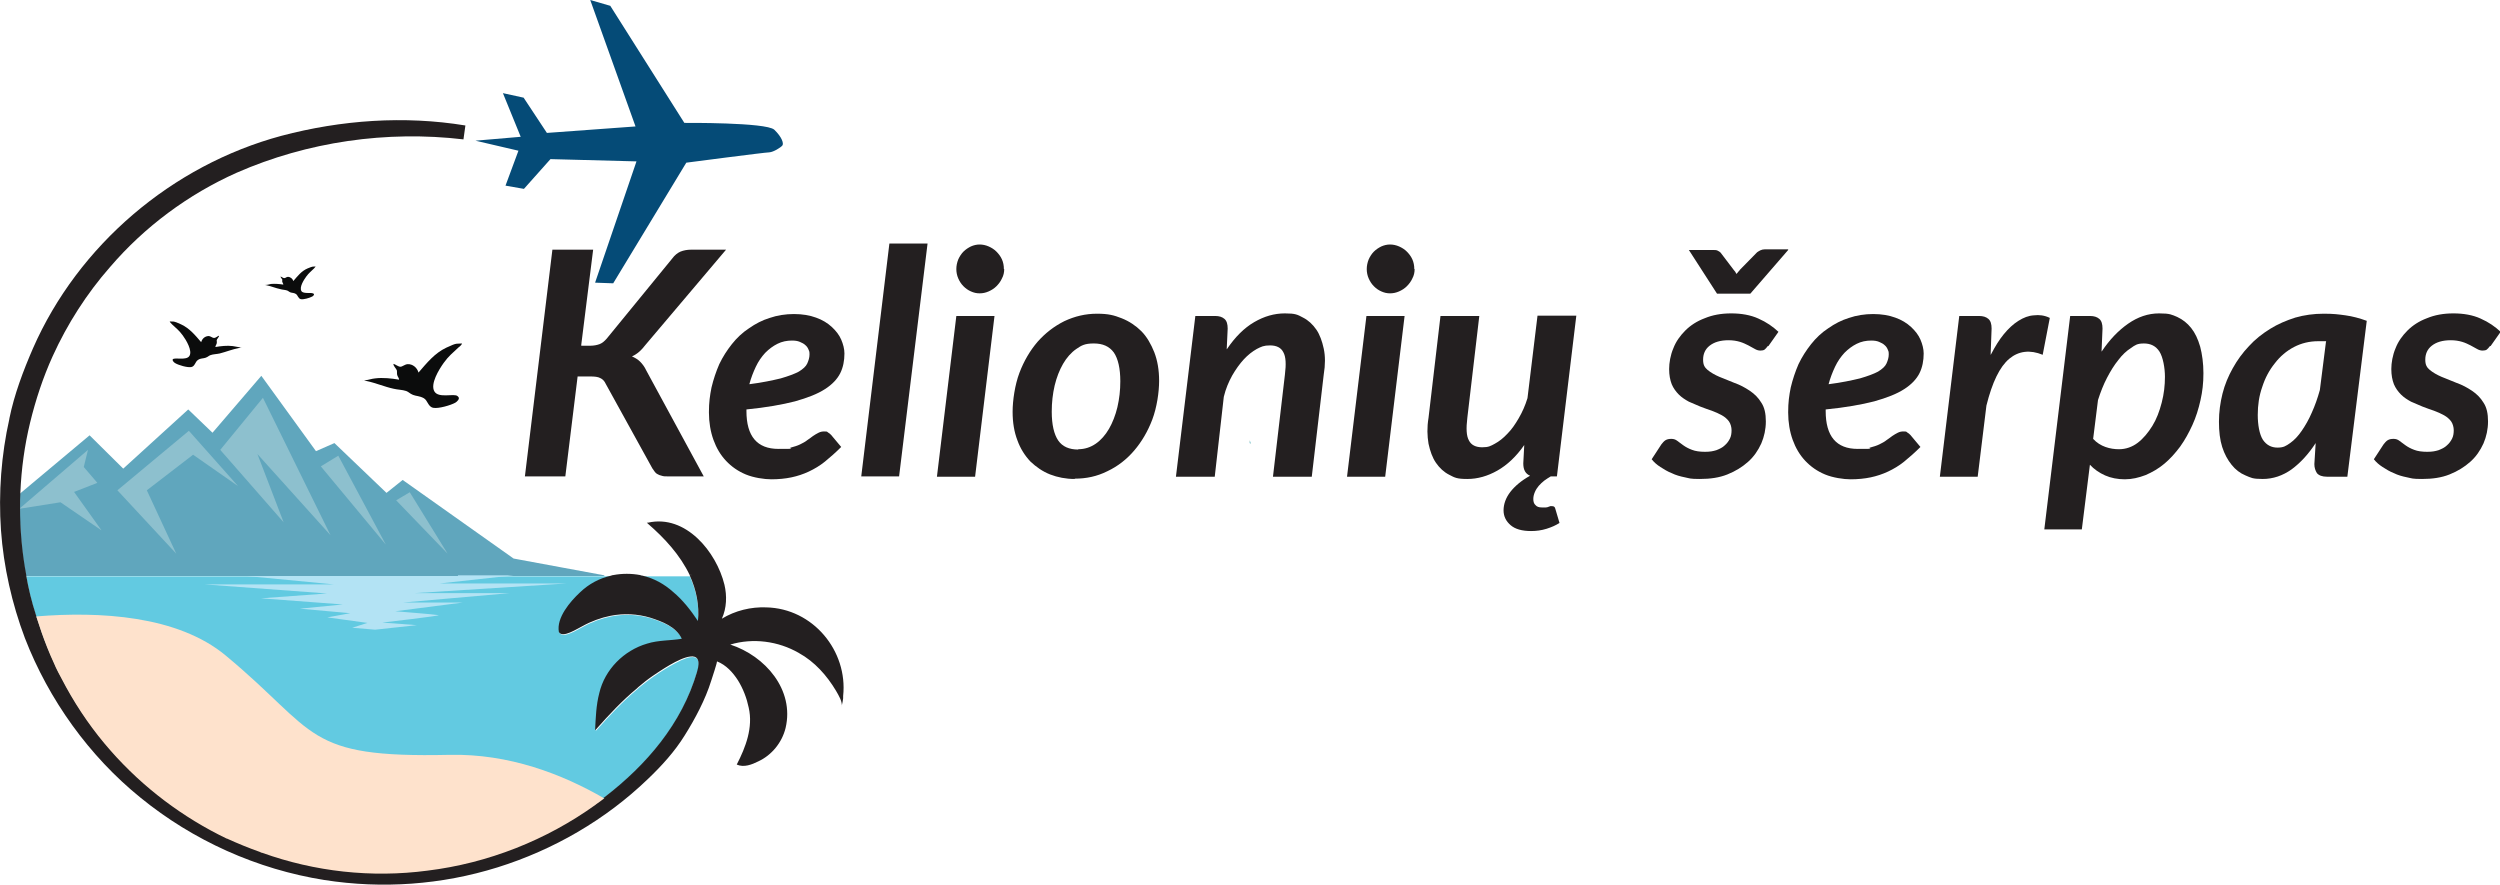 <?xml version="1.0" encoding="UTF-8"?><svg id="Layer_1" xmlns="http://www.w3.org/2000/svg" viewBox="0 0 773 273.6"><path d="M386.8,137.3c-.2-.3-.4-.6-.6-.9v-.2c.2.2.4.6.6.9,0,0,0,0,0,0Z" style="fill:#62cae1;"/><path d="M386.7,136.4c0,.1,0,.2,0,.4,0,.1,0,.2,0,.3h-.2c0,0,0,0,0,0h0c0,0-.2-.2-.2-.2h0c0,0,.1-.1.2-.2,0,0,.2-.2.3-.3Z" style="fill:#62cae1;"/><path d="M386.8,137.3c-.2-.3-.4-.6-.6-.9v-.2c.2.2.4.6.6.9,0,0,0,0,0,0Z" style="fill:#fee2cc;"/><path d="M386.5,136.8h0s0,0,0,0Z" style="fill:#231f20;"/><path d="M215.8,192.2c-2.2-3.3-4.7-6.4-7.7-9-2.8-2.5-6-4.2-9.4-5h14.6c2,4.4,3,9.2,2.5,14Z" style="fill:#62cae1;"/><path d="M179.8,106.9h2.7c1.1,0,2.1-.2,2.9-.5.8-.3,1.5-.9,2.2-1.7l20.2-24.7c.8-1.1,1.7-1.8,2.6-2.2,1-.4,2.1-.6,3.3-.6h10.8l-24.8,29.3c-.7.9-1.4,1.7-2.1,2.3-.7.6-1.5,1.1-2.2,1.4.9.4,1.8.9,2.5,1.6.7.7,1.4,1.6,1.9,2.7l17.8,32.8h-11.1c-.7,0-1.4,0-1.9-.2-.5-.1-1-.3-1.3-.5-.4-.2-.7-.5-.9-.8s-.5-.7-.7-1l-14.4-26.1c-.4-.9-1-1.5-1.7-1.8-.7-.4-1.8-.5-3.2-.5h-3.8l-3.8,30.9h-12.5l8.5-70.1h12.6l-3.7,29.6Z" style="fill:#231f20;"/><path d="M230.8,127.1c0,7.8,3.3,11.7,9.9,11.7s2.7-.1,3.8-.4c1.1-.3,2.1-.6,2.9-1,.8-.4,1.6-.8,2.2-1.3.7-.5,1.3-.9,1.8-1.3.6-.4,1.1-.7,1.7-1s1.1-.4,1.8-.4.8,0,1.1.3c.4.2.7.5,1,.8l3.1,3.7c-1.7,1.7-3.4,3.2-5,4.5-1.6,1.3-3.3,2.3-5,3.1-1.7.8-3.5,1.4-5.4,1.8-1.9.4-4,.6-6.2.6s-5.5-.5-7.9-1.5c-2.4-1-4.4-2.4-6.1-4.2-1.7-1.8-3-4-3.9-6.5-.9-2.5-1.4-5.4-1.4-8.5s.3-5.2.8-7.7c.6-2.5,1.4-4.9,2.4-7.2,1.1-2.3,2.4-4.3,3.9-6.2,1.5-1.9,3.3-3.6,5.3-4.9,2-1.4,4.1-2.5,6.4-3.2,2.3-.8,4.9-1.2,7.5-1.2s4.9.4,6.8,1.1c2,.7,3.6,1.7,4.9,2.9,1.3,1.2,2.3,2.5,2.9,3.9s1,2.9,1,4.3c0,2.2-.4,4.3-1.3,6.1-.9,1.8-2.5,3.5-4.7,4.9-2.3,1.5-5.4,2.7-9.3,3.8-3.9,1-8.9,1.9-15,2.5v.6ZM244.9,105.3c-1.6,0-3.1.3-4.5,1-1.4.7-2.6,1.6-3.8,2.8-1.1,1.2-2.1,2.6-2.9,4.3-.8,1.7-1.5,3.5-2,5.4,4-.5,7.2-1.2,9.7-1.8,2.4-.7,4.3-1.4,5.6-2.1,1.3-.8,2.2-1.6,2.6-2.5.4-.9.7-1.8.7-2.8s-.1-1-.3-1.5c-.2-.5-.5-1-1-1.4-.4-.4-1-.7-1.7-1-.7-.3-1.5-.4-2.5-.4Z" style="fill:#231f20;"/><path d="M266.3,147.3l8.7-72h11.8l-8.8,72h-11.8Z" style="fill:#231f20;"/><path d="M307.5,97.7l-6,49.7h-11.8l6-49.7h11.8ZM310.5,83.2c0,1-.2,2-.7,2.9-.4.9-1,1.7-1.7,2.4-.7.7-1.5,1.2-2.4,1.6-.9.4-1.8.6-2.8.6s-1.8-.2-2.7-.6c-.9-.4-1.6-.9-2.3-1.6-.7-.7-1.2-1.5-1.6-2.4-.4-.9-.6-1.9-.6-2.9s.2-2,.6-3c.4-.9,1-1.8,1.6-2.4.7-.7,1.5-1.2,2.3-1.6.9-.4,1.8-.6,2.7-.6s1.9.2,2.8.6c.9.4,1.7.9,2.4,1.6.7.7,1.3,1.5,1.7,2.4.4.9.6,1.9.6,3Z" style="fill:#231f20;"/><path d="M332.3,148.1c-2.7,0-5.3-.5-7.6-1.4-2.3-.9-4.3-2.3-6.1-4-1.7-1.8-3.1-4-4-6.5-1-2.6-1.5-5.5-1.5-8.9s.7-8.3,2.1-12c1.4-3.7,3.3-6.9,5.6-9.6,2.4-2.7,5.1-4.8,8.3-6.4,3.2-1.5,6.5-2.3,10.1-2.3s5.3.5,7.6,1.4c2.3.9,4.4,2.3,6.1,4s3,4,4,6.5c1,2.6,1.5,5.5,1.5,8.9s-.7,8.2-2.1,11.9c-1.4,3.7-3.3,6.9-5.6,9.6s-5.1,4.9-8.3,6.4c-3.2,1.6-6.5,2.3-10.1,2.3ZM333.4,138.9c2,0,3.8-.6,5.4-1.7,1.6-1.1,3-2.7,4.1-4.6,1.1-1.9,2-4.2,2.6-6.7.6-2.6.9-5.2.9-8,0-4-.7-7-2-8.9-1.4-1.9-3.4-2.8-6.2-2.8s-3.8.6-5.4,1.7c-1.6,1.1-3,2.7-4.1,4.6-1.1,1.9-2,4.2-2.6,6.7-.6,2.6-.9,5.2-.9,8.1,0,4,.7,7,2,8.9s3.4,2.8,6.2,2.8Z" style="fill:#231f20;"/><path d="M379.4,107.9c2.5-3.7,5.3-6.5,8.4-8.3,3.1-1.8,6.2-2.7,9.5-2.7s3.9.4,5.6,1.3c1.6.8,3,2.1,4.1,3.7,1.1,1.6,1.8,3.6,2.3,5.9s.5,5,0,8l-3.7,31.6h-12l3.7-31.6c.4-3.2.3-5.5-.5-6.9-.7-1.4-2.1-2.1-4.1-2.1s-2.7.4-4.1,1.1c-1.4.8-2.7,1.8-4,3.2-1.3,1.4-2.5,3.1-3.6,5-1.1,2-2,4.1-2.6,6.6l-2.8,24.7h-12l6-49.7h6.1c1.3,0,2.2.3,2.9.9.7.6,1,1.6,1,3l-.3,6.4Z" style="fill:#231f20;"/><path d="M434.3,97.7l-6,49.7h-11.8l6-49.7h11.8ZM437.4,83.2c0,1-.2,2-.7,2.9-.4.9-1,1.7-1.7,2.4-.7.7-1.5,1.2-2.4,1.6-.9.4-1.8.6-2.8.6s-1.8-.2-2.7-.6c-.9-.4-1.6-.9-2.3-1.6-.7-.7-1.2-1.5-1.6-2.4-.4-.9-.6-1.9-.6-2.9s.2-2,.6-3c.4-.9,1-1.8,1.6-2.4.7-.7,1.5-1.2,2.3-1.6.9-.4,1.8-.6,2.7-.6s1.9.2,2.8.6c.9.4,1.7.9,2.4,1.6.7.7,1.3,1.5,1.7,2.4.4.9.6,1.9.6,3Z" style="fill:#231f20;"/><path d="M479.5,147.3c-.7.4-1.3.8-2,1.3-.6.5-1.2,1-1.7,1.6-.5.6-.9,1.2-1.2,1.9-.3.7-.5,1.4-.5,2.2s.2,1.5.7,1.9c.4.5,1.1.7,1.9.7s.9,0,1.3,0c.3,0,.6-.1.8-.2.2,0,.4-.2.6-.2.1,0,.3,0,.5,0,.6,0,.9.3,1,.8l1.3,4.4c-1.1.7-2.4,1.3-4,1.8s-3.2.7-4.8.7c-2.8,0-4.9-.6-6.3-1.8-1.4-1.2-2.2-2.7-2.2-4.6s.7-3.9,2.1-5.7c1.4-1.8,3.4-3.5,6.1-5-1.4-.6-2.1-1.8-2.1-3.8l.3-5.7c-2.5,3.6-5.3,6.2-8.3,7.9-3,1.7-6.1,2.6-9.3,2.6s-3.9-.4-5.6-1.3c-1.6-.8-3-2.1-4.1-3.7-1.1-1.6-1.8-3.6-2.3-5.9-.4-2.4-.5-5,0-8l3.7-31.5h12l-3.7,31.5c-.4,3.3-.3,5.6.5,7,.7,1.4,2.1,2.1,4.1,2.1s2.6-.4,3.9-1.1c1.3-.7,2.6-1.7,3.9-3.1,1.3-1.3,2.4-2.9,3.5-4.8,1.1-1.9,2-3.9,2.7-6.2l3.1-25.5h12l-6,49.7h-1.6Z" style="fill:#231f20;"/><path d="M546.6,107c-.4.5-.7.9-1,1.1-.3.2-.7.3-1.3.3s-1.2-.2-1.7-.5c-.6-.3-1.3-.7-2-1.1-.8-.4-1.6-.8-2.6-1.1-1-.3-2.2-.5-3.5-.5-2.6,0-4.5.6-5.9,1.7-1.4,1.1-2,2.6-2,4.3s.5,2.4,1.4,3.2c1,.8,2.2,1.5,3.6,2.1,1.5.6,3,1.2,4.7,1.9,1.7.6,3.2,1.4,4.7,2.4,1.5,1,2.7,2.2,3.6,3.7,1,1.5,1.4,3.4,1.4,5.8s-.5,4.7-1.4,6.8c-1,2.2-2.3,4.1-4.1,5.7-1.8,1.6-3.9,2.9-6.4,3.9-2.5,1-5.3,1.4-8.5,1.4s-3.1-.2-4.6-.5c-1.5-.3-2.9-.7-4.1-1.3-1.3-.5-2.4-1.2-3.5-1.9-1.1-.7-2-1.5-2.7-2.4l3-4.6c.4-.5.8-1,1.3-1.3.5-.3,1.1-.4,1.8-.4s1.3.2,1.8.6,1.2.9,1.9,1.4,1.6,1,2.7,1.4c1,.4,2.4.6,4,.6s2.5-.2,3.5-.5c1-.4,1.9-.8,2.6-1.5.7-.6,1.2-1.3,1.6-2.1.4-.8.5-1.7.5-2.6s-.3-2-.8-2.7-1.3-1.4-2.2-1.9c-.9-.5-2-1-3.1-1.4-1.2-.4-2.3-.8-3.6-1.3-1.2-.5-2.4-1-3.5-1.5-1.1-.6-2.2-1.3-3.1-2.2-.9-.9-1.7-2-2.2-3.2-.5-1.3-.8-2.8-.8-4.7s.4-4.3,1.3-6.4c.8-2.1,2.1-3.9,3.7-5.5,1.6-1.6,3.6-2.9,6-3.8,2.4-1,5.1-1.5,8.2-1.5s6,.5,8.4,1.6c2.5,1.1,4.5,2.5,6.2,4.1l-3.1,4.4ZM552.9,77.3l-11.7,13.5h-10.3l-8.7-13.5h7.6c.5,0,.9,0,1.3.2.4.2.7.4.9.6l4.1,5.4c.3.3.6.7.8,1.2.2-.2.4-.4.6-.7.2-.2.4-.4.5-.6l5.3-5.4c.3-.2.6-.4,1-.6.4-.2.9-.3,1.3-.3h7.3Z" style="fill:#231f20;"/><path d="M564.5,127.1c0,7.8,3.3,11.7,9.9,11.7s2.7-.1,3.8-.4c1.1-.3,2.1-.6,2.9-1,.8-.4,1.6-.8,2.2-1.3.7-.5,1.3-.9,1.8-1.3.6-.4,1.1-.7,1.7-1s1.1-.4,1.8-.4.8,0,1.1.3c.4.2.7.5,1,.8l3.1,3.7c-1.7,1.7-3.4,3.2-5,4.5-1.6,1.3-3.3,2.3-5,3.1-1.7.8-3.5,1.4-5.4,1.8-1.9.4-4,.6-6.2.6s-5.5-.5-7.9-1.5c-2.4-1-4.4-2.4-6.1-4.2-1.7-1.8-3-4-3.9-6.5-.9-2.5-1.4-5.4-1.4-8.5s.3-5.2.8-7.7c.6-2.5,1.4-4.9,2.4-7.2,1.1-2.3,2.4-4.3,3.9-6.2,1.5-1.9,3.3-3.6,5.3-4.9,2-1.4,4.1-2.5,6.4-3.2,2.3-.8,4.9-1.2,7.5-1.2s4.9.4,6.8,1.1c2,.7,3.6,1.7,4.9,2.9,1.3,1.2,2.3,2.5,2.9,3.9s1,2.9,1,4.3c0,2.2-.4,4.3-1.3,6.1-.9,1.8-2.5,3.5-4.7,4.9-2.3,1.5-5.4,2.7-9.3,3.8-3.9,1-8.9,1.9-15,2.5v.6ZM578.6,105.3c-1.6,0-3.1.3-4.5,1-1.4.7-2.6,1.6-3.8,2.8-1.1,1.2-2.1,2.6-2.9,4.3-.8,1.7-1.5,3.5-2,5.4,4-.5,7.2-1.2,9.7-1.8,2.4-.7,4.3-1.4,5.6-2.1,1.3-.8,2.2-1.6,2.6-2.5.4-.9.7-1.8.7-2.8s-.1-1-.3-1.5c-.2-.5-.5-1-1-1.4-.4-.4-1-.7-1.7-1-.7-.3-1.5-.4-2.5-.4Z" style="fill:#231f20;"/><path d="M615.6,109.6c1.3-2.5,2.6-4.6,4-6.3s2.9-3.1,4.5-4.1,3.1-1.6,4.8-1.7c1.6-.2,3.3,0,4.9.8l-2.2,11.4c-3.9-1.6-7.4-1.2-10.3,1.2-3,2.5-5.3,7.3-7.1,14.5l-2.7,22h-11.7l6-49.7h6.1c1.3,0,2.2.3,2.9.9.7.6,1,1.6,1,3l-.3,8.1Z" style="fill:#231f20;"/><path d="M649.9,108.6c2.4-3.6,5.1-6.4,8.1-8.5,3-2.1,6.2-3.2,9.6-3.2s3.9.4,5.6,1.1c1.7.8,3.1,1.9,4.3,3.4,1.2,1.5,2.1,3.4,2.8,5.8.6,2.3,1,5.1,1,8.2s-.3,5.6-.9,8.3c-.6,2.7-1.4,5.3-2.5,7.7-1.1,2.4-2.3,4.6-3.8,6.7-1.5,2-3.1,3.8-4.9,5.3-1.8,1.5-3.7,2.6-5.8,3.5-2.1.8-4.2,1.3-6.4,1.3s-4.3-.4-6.1-1.2-3.4-1.9-4.7-3.3l-2.5,20h-11.6l8-66h6.1c1.3,0,2.2.3,2.9.9.7.6,1,1.6,1,3l-.3,7.1ZM647.2,135.7c1.1,1.2,2.4,2,3.8,2.5,1.4.5,2.8.7,4.2.7,2.1,0,4.1-.7,5.8-2,1.7-1.3,3.2-3.1,4.5-5.2,1.3-2.1,2.2-4.5,2.9-7.2.7-2.7,1-5.3,1-8s-.6-6.1-1.7-7.8c-1.1-1.7-2.7-2.5-4.8-2.5s-2.7.5-4,1.4c-1.4.9-2.7,2.1-3.9,3.7-1.3,1.6-2.4,3.4-3.5,5.5-1.1,2.1-2,4.4-2.8,6.9l-1.5,12Z" style="fill:#231f20;"/><path d="M716,137c-2.2,3.4-4.7,6.1-7.4,8.1-2.8,2-5.8,3-9,3s-3.6-.4-5.3-1.1-3.1-1.8-4.3-3.3c-1.2-1.5-2.2-3.3-2.9-5.5-.7-2.2-1-4.8-1-7.8s.4-5.9,1.1-8.7c.7-2.8,1.8-5.4,3.2-7.9,1.4-2.5,3-4.7,5-6.8,1.9-2.1,4.1-3.8,6.5-5.3,2.4-1.5,5-2.6,7.8-3.5,2.8-.8,5.7-1.2,8.8-1.2s4.5.2,6.7.5c2.2.3,4.4.9,6.6,1.7l-6,48.2h-6.3c-1.5,0-2.5-.4-3.1-1.1-.5-.8-.8-1.7-.8-2.8l.4-6.4ZM719.3,105.5c-.5,0-.9,0-1.3,0s-.8,0-1.2,0c-2.7,0-5.2.6-7.5,1.8-2.3,1.2-4.3,2.9-5.9,5-1.7,2.1-3,4.5-3.9,7.3-1,2.8-1.4,5.7-1.4,8.7s.5,6,1.6,7.7c1.1,1.6,2.6,2.4,4.5,2.4s2.6-.5,3.9-1.4c1.3-.9,2.5-2.2,3.6-3.8,1.1-1.6,2.2-3.5,3.1-5.6,1-2.2,1.8-4.5,2.5-7l1.9-15Z" style="fill:#231f20;"/><path d="M769.9,107c-.4.5-.7.9-1,1.1-.3.2-.7.3-1.3.3s-1.2-.2-1.7-.5c-.6-.3-1.3-.7-2-1.1-.8-.4-1.6-.8-2.6-1.1-1-.3-2.2-.5-3.5-.5-2.6,0-4.5.6-5.9,1.7-1.4,1.1-2,2.6-2,4.3s.5,2.4,1.4,3.2c1,.8,2.2,1.5,3.6,2.1,1.5.6,3,1.2,4.7,1.9,1.7.6,3.2,1.4,4.7,2.4,1.5,1,2.7,2.2,3.6,3.7,1,1.5,1.4,3.4,1.4,5.8s-.5,4.7-1.4,6.8c-1,2.2-2.3,4.1-4.1,5.7-1.8,1.6-3.9,2.9-6.4,3.9-2.5,1-5.3,1.4-8.5,1.4s-3.1-.2-4.6-.5c-1.5-.3-2.9-.7-4.1-1.3-1.3-.5-2.4-1.2-3.5-1.9-1.1-.7-2-1.5-2.7-2.4l3-4.6c.4-.5.8-1,1.3-1.3.5-.3,1.1-.4,1.8-.4s1.3.2,1.8.6,1.2.9,1.9,1.4,1.6,1,2.7,1.4c1,.4,2.4.6,4,.6s2.5-.2,3.5-.5c1-.4,1.9-.8,2.6-1.5.7-.6,1.2-1.3,1.6-2.1.4-.8.5-1.7.5-2.6s-.3-2-.8-2.7-1.3-1.4-2.2-1.9c-.9-.5-2-1-3.1-1.4-1.2-.4-2.3-.8-3.6-1.3-1.2-.5-2.4-1-3.5-1.5-1.1-.6-2.2-1.3-3.1-2.2-.9-.9-1.7-2-2.2-3.2-.5-1.3-.8-2.8-.8-4.7s.4-4.3,1.3-6.4c.8-2.1,2.1-3.9,3.7-5.5,1.6-1.6,3.6-2.9,6-3.8,2.4-1,5.1-1.5,8.2-1.5s6,.5,8.4,1.6c2.5,1.1,4.5,2.5,6.2,4.1l-3.1,4.4Z" style="fill:#231f20;"/><path d="M182.5,0l6.2,1.8,22.9,36.2s25.3-.2,27.8,2.1c2.4,2.3,3,4.3,2.5,4.9s-2.7,2-4,2.1c-1.3,0-25.7,3.2-25.7,3.2l-22.6,37.3-5.6-.2,12.8-37.5-26.6-.7-8.2,9.2-5.7-1,4-10.8-13.3-3.1,14-1.2-5.5-13.5,6.4,1.4,7.2,10.9,27.4-2L182.5,0Z" style="fill:#054b77;"/><path d="M186.8,178.1H8c-1.3-6.9-1.9-13.9-1.9-20.9h0s0,0,0,0h0c0-1.5,0-3.1.1-4.6l21.5-18,10.4,10.3,20.1-18.3,7.5,7.2,15.1-17.6,16.9,23.3,5.7-2.5,16.1,15.4,5-4,34.3,24.3,28.1,5.2Z" style="fill:#60a6bd;"/><path d="M215.5,208c-4.7,16-15.6,28.7-28.6,38.7,0,0,0,0,0,0,0,0,0,0,0,0-.8.6-1.7,1.3-2.6,1.9,0,0,0,0-.1.1-15.3,10.9-33.5,17.9-52.2,20.2-17.3,2.2-34.7.3-50.9-5.2-.3,0-.5-.2-.8-.3-3.4-1.2-6.8-2.6-10.1-4.1,0,0,0,0-.1,0-13.5-6.5-25.8-15.7-35.9-27.2-5.3-6-9.9-12.6-13.8-19.7-.8-1.5-1.6-3-2.4-4.5-.5-1-1-2-1.4-3-1.4-3.1-2.7-6.2-3.8-9.4,0,0,0,0,0,0,0,0,0,0,0,0l-1.3-3.9c-.1-.4-.3-.8-.4-1.2-1.3-4-2.3-8.1-3-12.2h181c-3.5.8-6.8,2.5-9.6,5.2-3,2.8-7.3,7.8-6.5,12.2,1.1,2.1,5.8-1.1,7.3-1.8,2.7-1.5,5.7-2.6,8.7-3.2,4.1-.8,8.3-.6,12.3.6,3.7,1.2,8,2.8,9.7,6.5-3.5.6-7.2.4-10.7,1.5-7.2,2.1-13.1,8-14.8,15.3-1,3.8-1.1,7.7-1.3,11.5l.4-.4c3.9-4.4,8-8.8,12.6-12.6,0,0,.2-.2.3-.3,4-3.3,8.3-6.2,13-8.5,1.1-.5,2.2-.9,3-1,2.1-.3,3.3.9,2.1,4.8Z" style="fill:#62cae1;"/><path d="M141.6,178.1h-65.4l27.1,2.6h-40l37.8,2.8-20.4,1.5,25.3,1.9-13.3,1.3,15.6,1.4-7.1,1.3,12.4,1.7-4.7,1.5,7.1.6,12.9-1.4-10.7-.8s18.2-2.1,17.4-2.3-13.4-1.2-13.4-1.2l20.9-2.7h-18.5l32.9-2.9h-29.4l47.2-3h-39.3l22.7-2.5h-17.1Z" style="fill:#b3e3f4;"/><polygon points="31.4 164 18.7 155.3 6.1 157.3 6 157.3 6.1 157.2 6.1 157.2 27.2 139.1 25.9 144.4 30.1 149.3 22.9 152.1 31.4 164" style="fill:#8dc0ce;"/><polygon points="36.3 151.6 54.5 171.2 45.4 151.6 59.7 140.6 73.6 150.3 58.4 133.2 36.3 151.6" style="fill:#8dc0ce;"/><polygon points="68.1 139.1 87.7 161.5 79.6 140.4 102.2 165.5 81.3 123 68.1 139.1" style="fill:#8dc0ce;"/><polygon points="99.2 144.2 104.6 140.9 119.3 168.4 99.2 144.2" style="fill:#8dc0ce;"/><polygon points="122.5 154.7 126.7 152.2 138.4 171.2 122.5 154.7" style="fill:#8dc0ce;"/><path d="M141.7,122.7c.6.6-.4,1.5-.9,1.8-1.4.8-5.2,1.9-6.8,1.6-1.7-.3-1.7-2.3-3-3s-2.3-.6-3.3-1-1.3-.9-2.1-1.2c-1.2-.4-2.7-.4-3.9-.7-2.8-.6-5.5-1.8-8.4-2.4s-.5,0-.5-.2c1.1-.1,2.1-.5,3.2-.6,2.4-.3,5.1,0,7.4.4,0-.5-.5-1-.6-1.5s0-1-.1-1.4-1.3-1.6-1-2c.6.2,1.5.9,2.1.9s1.3-.7,2.2-.8c1.6-.1,3,1.1,3.4,2.6,2.6-3,5-6,8.6-7.7s3.1-1.1,4.8-1.3c.2.2-.8,1.1-1,1.2-1.8,1.7-3.1,2.7-4.6,4.8s-4.2,6.5-2.9,8.8,6.2.5,7.2,1.5Z" style="fill:#0b0c0c;"/><path d="M53.5,111c-.4.4.3,1.1.7,1.3,1,.6,3.7,1.4,4.9,1.2s1.2-1.6,2.1-2.2,1.6-.4,2.4-.7.9-.6,1.5-.8c.8-.3,1.9-.3,2.8-.5,2-.5,3.9-1.3,6-1.7s.4,0,.3-.2c-.8-.1-1.5-.3-2.3-.4-1.7-.2-3.6,0-5.3.3,0-.4.3-.7.4-1.1s0-.7,0-1,.9-1.2.7-1.4c-.4.1-1,.7-1.5.7s-1-.5-1.6-.6c-1.2,0-2.1.8-2.4,1.9-1.8-2.1-3.6-4.3-6.2-5.5s-2.2-.8-3.5-.9c-.1.1.6.8.7.9,1.3,1.2,2.2,1.9,3.3,3.4s3,4.7,2.1,6.3-4.5.4-5.2,1.1Z" style="fill:#0b0c0c;"/><path d="M97,90.8c.3.3-.2.8-.5.9-.7.4-2.7,1-3.5.8s-.9-1.2-1.5-1.6-1.2-.3-1.7-.5-.7-.5-1.1-.6c-.6-.2-1.4-.2-2-.4-1.5-.3-2.8-.9-4.3-1.2s-.3,0-.2-.1c.5,0,1.1-.2,1.6-.3,1.2-.1,2.6,0,3.8.2,0-.3-.2-.5-.3-.8s0-.5,0-.7-.7-.8-.5-1c.3.1.7.5,1.1.5s.7-.4,1.1-.4c.8,0,1.5.6,1.7,1.3,1.3-1.5,2.5-3.1,4.4-3.9s1.6-.5,2.5-.6c0,0-.4.5-.5.6-.9.9-1.6,1.4-2.4,2.5s-2.2,3.3-1.5,4.5c.6,1,3.2.3,3.7.8Z" style="fill:#0b0c0c;"/><path d="M186.8,246.8c-.8.6-1.7,1.3-2.6,1.9.9-.6,1.7-1.2,2.6-1.9,0,0,0,0,0,0ZM34,232c-5.3-6-9.8-12.5-13.7-19.5,3.9,7,8.5,13.6,13.8,19.7,10,11.5,22.3,20.7,35.9,27.2,0,0,0,0,.1,0,3.3,1.5,6.7,2.9,10.1,4.1-17.6-6.4-33.7-17.1-46.2-31.5Z" style="fill:#231f20;"/><path d="M213.7,177.7h-.2l.2.2v-.2Z" style="fill:#231f20;"/><path d="M237,187.8c-4.8-.2-9.7,1-13.8,3.5,1.5-3.3,1.6-7.1.8-10.5-2.5-10.2-12-21.8-23.6-19.2h-.4c0,0,.3.3.3.3,5.2,4.5,10,9.7,13,16,0,0,0,0,0,.1,0,0,0,0,0,0,2,4.4,3,9.2,2.5,14-2.2-3.3-4.7-6.5-7.7-9-2.8-2.5-6-4.2-9.4-5-.3,0-.5-.1-.8-.2-2.7-.5-5.5-.5-8.2,0-.3,0-.5.1-.8.2-3.5.8-6.8,2.5-9.6,5.2-3,2.8-7.3,7.8-6.5,12.2,1.1,2.1,5.8-1.1,7.3-1.8,2.7-1.5,5.7-2.6,8.7-3.2,4.1-.8,8.3-.6,12.3.6,3.7,1.2,8,2.8,9.7,6.5-3.5.6-7.2.4-10.7,1.5-7.2,2.1-13.1,8-14.8,15.3-1,3.8-1.1,7.7-1.3,11.5l.4-.4c3.9-4.4,8-8.8,12.6-12.6,0,0,.2-.2.3-.3,1.4-1.2,2.9-2.4,4.5-3.5,2.1-1.4,8.1-5.6,11.6-6,2.1-.3,3.3.9,2.1,4.8-4.7,16-15.6,28.7-28.6,38.7,0,0,0,0,0,0,0,0,0,0,0,0-.8.6-1.7,1.3-2.6,1.9,0,0,0,0-.1.1-15.3,11-33.3,18.1-52,20.4-17.4,2.3-34.9.3-51.1-5.5-.3,0-.5-.2-.8-.3-3.4-1.2-6.8-2.6-10.1-4.1,0,0,0,0-.1,0-13.5-6.5-25.8-15.7-35.9-27.2-5.3-6-9.9-12.6-13.8-19.7-.8-1.5-1.6-3-2.4-4.5-.5-1-1-2-1.4-3-1.4-3.1-2.7-6.2-3.8-9.4,0,0,0,0,0,0,0,0,0,0,0,0l-1.3-3.9c-.1-.4-.3-.8-.4-1.2-1.3-4-2.3-8.1-3-12.2,0,0,0-.1,0-.2-1.3-6.9-1.9-13.9-1.9-20.9h0s0,0,0,0c0-1.5,0-3.1.1-4.6.3-7.2,1.3-14.5,3-21.5,1.7-7,4-14,7-20.6,4.5-9.9,10.5-19.3,17.7-27.5,10.7-12.5,24.2-22.5,39.2-29.2,21.9-9.6,46.4-13.1,70.1-10.3l.6-4.3c-18.9-3.1-38.4-1.7-56.9,3.2C53.2,51.1,24.2,75.8,10.2,107.7c-3,6.9-5.8,14.3-7.3,21.7,0,0,0,0,0,.1-2.5,11.1-3.4,23-2.6,34.4.8,11.3,3.4,22.8,7.4,33.4,7.4,19.1,19.9,36.5,35.7,49.3,16.3,13.3,36.1,22.2,56.9,25.5,17.9,2.8,36.2,1.5,53.5-3.9,17.3-5.4,33.4-14.7,46.5-27.3,4.3-4.1,8.3-8.5,11.4-13.5,3.2-5.1,6.4-11.1,8.2-16.9l1-3.1c.2-.8.7-2.1.8-2.9,2.8,1.1,4.9,3.4,6.5,5.9,1.6,2.6,2.7,5.5,3.3,8.4,1.4,6.1-.9,12.2-3.7,17.6,2.2,1,4.7,0,6.7-1,4.1-1.9,7.3-5.8,8.4-10.3,2.8-11.8-6.3-22.3-17.1-25.8,7-2.1,14.8-1.1,21.2,2.6,4.9,2.7,8.7,7,11.5,11.7.9,1.6,2,3.2,1.8,5.2,0,0,0,0,0,0,0-.1,0-.2,0-.3,0-.1,0-.3,0-.4.2-.7.3-1.5.4-2.2,0-.2,0-.5,0-.7,1.5-13.9-9.3-27.1-23.8-27.4ZM213.5,177.7h.2v.2c0,0-.2-.2-.2-.2Z" style="fill:#231f20;"/><polygon points="213.7 177.9 213.5 177.7 213.7 177.7 213.7 177.9" style="fill:#231f20;"/><polygon points="213.7 177.9 213.5 177.7 213.7 177.7 213.7 177.9" style="fill:#231f20;"/><path d="M213.7,177.7h0c0,0,0,.1,0,.2v-.2ZM213.7,177.7h0c0,0,0,.1,0,.2v-.2ZM213.7,177.7h0c0,0,0,.1,0,.2v-.2ZM213.7,177.7h0c0,0,0,.1,0,.2v-.2ZM213.7,177.7h0c0,0,0,.1,0,.2v-.2ZM213.7,177.7h0c0,0,0,.1,0,.2v-.2ZM213.7,177.7h0c0,0,0,.1,0,.2v-.2ZM213.7,177.7h0c0,0,0,.1,0,.2v-.2ZM213.7,177.7h0c0,0,0,.1,0,.2v-.2ZM213.7,177.7h0c0,0,0,.1,0,.2v-.2ZM213.7,177.7h0c0,0,0,.1,0,.2v-.2ZM213.7,177.7h0c0,0,0,.1,0,.2v-.2ZM213.7,177.7h0c0,0,0,.1,0,.2v-.2ZM213.7,177.7h0c0,0,0,.1,0,.2v-.2ZM213.7,177.7h0c0,0,0,.1,0,.2v-.2ZM213.7,177.7h0c0,0,0,.1,0,.2v-.2ZM213.7,177.7h0c0,0,0,.1,0,.2v-.2ZM213.7,177.7h0c0,0,0,.1,0,.2v-.2Z" style="fill:#231f20;"/><path d="M186.9,246.8c-.8.6-1.7,1.3-2.6,1.9,0,0,0,0-.1.1-15.3,11-33.3,18.1-52,20.4-17.4,2.3-34.9.3-51.1-5.5-.3,0-.5-.2-.8-.3-3.4-1.2-6.8-2.6-10.1-4.1,0,0,0,0-.1,0-13.5-6.5-25.8-15.7-35.9-27.2-5.3-6-9.9-12.6-13.8-19.7-.8-1.5-1.6-3-2.4-4.5-.5-1-1-2-1.4-3-1.4-3-2.6-6.1-3.7-9.2,0,0,0,0,0,0,0,0,0,0,0,0h0s0,0,0,0h0s-1.3-3.9-1.3-3.9c-.1-.4-.3-.8-.4-1.2,19.6-1.6,43.7-.3,58.6,12.1,28.8,23.9,24,31.7,69.2,30.7,18.3-.4,34.8,5.9,47.9,13.5,0,0,0,0,0,0Z" style="fill:#fee2cc;"/></svg>